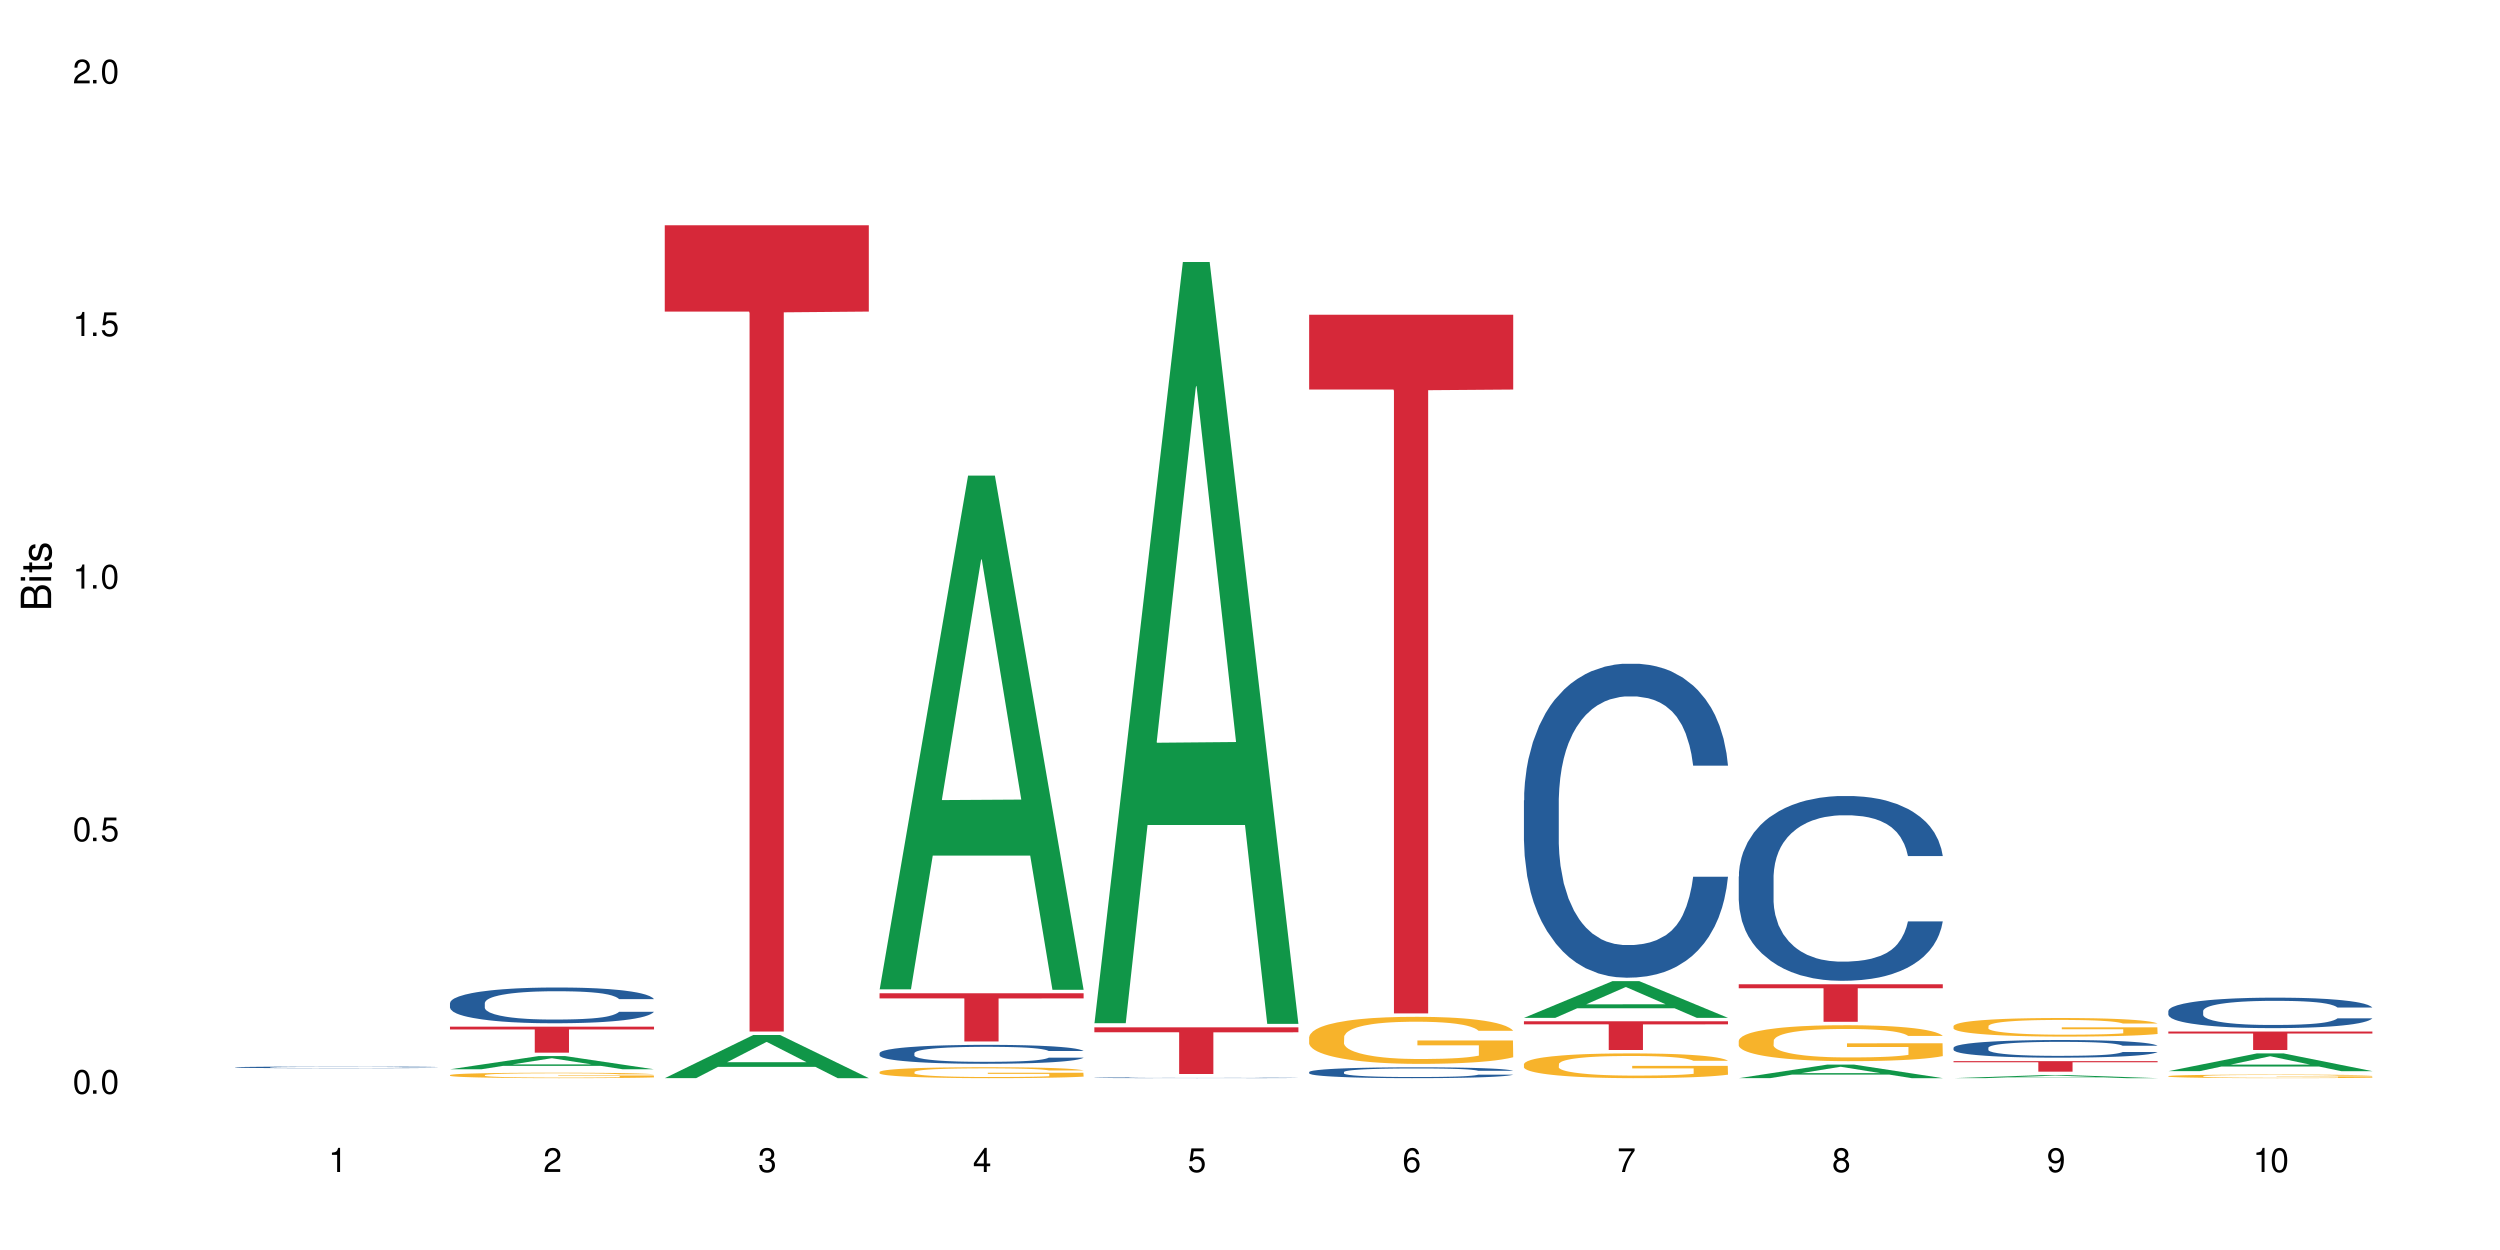<?xml version="1.0" encoding="UTF-8"?>
<svg xmlns="http://www.w3.org/2000/svg" xmlns:xlink="http://www.w3.org/1999/xlink" width="720" height="360" viewBox="0 0 720 360">
<defs>
<g>
<g id="glyph-0-0">
</g>
<g id="glyph-0-1">
<path d="M 2.641 -6.938 C 2 -6.938 1.422 -6.656 1.078 -6.172 C 0.641 -5.562 0.406 -4.641 0.406 -3.359 C 0.406 -1.016 1.188 0.219 2.641 0.219 C 4.078 0.219 4.859 -1.016 4.859 -3.297 C 4.859 -4.641 4.656 -5.547 4.203 -6.172 C 3.844 -6.656 3.281 -6.938 2.641 -6.938 Z M 2.641 -6.188 C 3.547 -6.188 4 -5.25 4 -3.375 C 4 -1.406 3.562 -0.484 2.625 -0.484 C 1.734 -0.484 1.281 -1.438 1.281 -3.344 C 1.281 -5.25 1.734 -6.188 2.641 -6.188 Z M 2.641 -6.188 "/>
</g>
<g id="glyph-0-2">
<path d="M 1.828 -1 L 0.828 -1 L 0.828 0 L 1.828 0 Z M 1.828 -1 "/>
</g>
<g id="glyph-0-3">
<path d="M 4.562 -6.797 L 1.062 -6.797 L 0.547 -3.094 L 1.328 -3.094 C 1.719 -3.562 2.047 -3.734 2.578 -3.734 C 3.484 -3.734 4.062 -3.109 4.062 -2.094 C 4.062 -1.125 3.484 -0.531 2.578 -0.531 C 1.828 -0.531 1.375 -0.906 1.188 -1.672 L 0.328 -1.672 C 0.453 -1.109 0.547 -0.844 0.75 -0.594 C 1.125 -0.078 1.828 0.219 2.594 0.219 C 3.969 0.219 4.922 -0.781 4.922 -2.219 C 4.922 -3.562 4.031 -4.484 2.719 -4.484 C 2.25 -4.484 1.859 -4.359 1.469 -4.062 L 1.734 -5.969 L 4.562 -5.969 Z M 4.562 -6.797 "/>
</g>
<g id="glyph-0-4">
<path d="M 2.484 -4.938 L 2.484 0 L 3.328 0 L 3.328 -6.938 L 2.766 -6.938 C 2.469 -5.875 2.281 -5.734 0.984 -5.562 L 0.984 -4.938 Z M 2.484 -4.938 "/>
</g>
<g id="glyph-0-5">
<path d="M 4.859 -0.828 L 1.281 -0.828 C 1.359 -1.406 1.672 -1.781 2.5 -2.281 L 3.469 -2.828 C 4.406 -3.344 4.906 -4.062 4.906 -4.906 C 4.906 -5.484 4.672 -6.031 4.266 -6.406 C 3.859 -6.766 3.375 -6.938 2.719 -6.938 C 1.859 -6.938 1.219 -6.625 0.844 -6.031 C 0.609 -5.672 0.5 -5.234 0.484 -4.531 L 1.328 -4.531 C 1.359 -5.016 1.406 -5.281 1.531 -5.516 C 1.75 -5.938 2.188 -6.203 2.703 -6.203 C 3.469 -6.203 4.031 -5.641 4.031 -4.891 C 4.031 -4.344 3.719 -3.859 3.125 -3.516 L 2.234 -3 C 0.812 -2.172 0.406 -1.531 0.328 -0.016 L 4.859 -0.016 Z M 4.859 -0.828 "/>
</g>
<g id="glyph-0-6">
<path d="M 2.125 -3.188 L 2.578 -3.188 C 3.5 -3.188 3.984 -2.766 3.984 -1.922 C 3.984 -1.062 3.469 -0.531 2.594 -0.531 C 1.656 -0.531 1.203 -1 1.156 -2.016 L 0.312 -2.016 C 0.344 -1.453 0.438 -1.094 0.609 -0.781 C 0.953 -0.109 1.625 0.219 2.547 0.219 C 3.953 0.219 4.859 -0.625 4.859 -1.938 C 4.859 -2.828 4.516 -3.297 3.703 -3.594 C 4.344 -3.844 4.656 -4.328 4.656 -5.031 C 4.656 -6.219 3.875 -6.938 2.578 -6.938 C 1.203 -6.938 0.484 -6.172 0.453 -4.703 L 1.297 -4.703 C 1.312 -5.125 1.344 -5.359 1.453 -5.578 C 1.641 -5.969 2.062 -6.203 2.594 -6.203 C 3.344 -6.203 3.797 -5.75 3.797 -5 C 3.797 -4.516 3.609 -4.219 3.25 -4.047 C 3.016 -3.953 2.703 -3.922 2.125 -3.906 Z M 2.125 -3.188 "/>
</g>
<g id="glyph-0-7">
<path d="M 3.141 -1.672 L 3.141 0 L 3.984 0 L 3.984 -1.672 L 4.984 -1.672 L 4.984 -2.438 L 3.984 -2.438 L 3.984 -6.938 L 3.359 -6.938 L 0.266 -2.578 L 0.266 -1.672 Z M 3.141 -2.438 L 1 -2.438 L 3.141 -5.5 Z M 3.141 -2.438 "/>
</g>
<g id="glyph-0-8">
<path d="M 4.781 -5.125 C 4.609 -6.266 3.891 -6.938 2.844 -6.938 C 2.094 -6.938 1.422 -6.578 1.031 -5.953 C 0.594 -5.266 0.406 -4.422 0.406 -3.172 C 0.406 -2 0.578 -1.25 0.984 -0.641 C 1.359 -0.078 1.953 0.219 2.703 0.219 C 3.984 0.219 4.922 -0.75 4.922 -2.094 C 4.922 -3.375 4.062 -4.281 2.844 -4.281 C 2.172 -4.281 1.641 -4.031 1.281 -3.516 C 1.281 -5.234 1.828 -6.188 2.797 -6.188 C 3.391 -6.188 3.797 -5.797 3.938 -5.125 Z M 2.734 -3.531 C 3.547 -3.531 4.062 -2.953 4.062 -2.031 C 4.062 -1.156 3.484 -0.531 2.703 -0.531 C 1.922 -0.531 1.328 -1.188 1.328 -2.078 C 1.328 -2.938 1.906 -3.531 2.734 -3.531 Z M 2.734 -3.531 "/>
</g>
<g id="glyph-0-9">
<path d="M 4.984 -6.797 L 0.438 -6.797 L 0.438 -5.969 L 4.109 -5.969 C 2.5 -3.656 1.828 -2.234 1.328 0 L 2.219 0 C 2.594 -2.172 3.453 -4.047 4.984 -6.094 Z M 4.984 -6.797 "/>
</g>
<g id="glyph-0-10">
<path d="M 3.75 -3.656 C 4.469 -4.094 4.688 -4.438 4.688 -5.078 C 4.688 -6.172 3.844 -6.938 2.641 -6.938 C 1.438 -6.938 0.594 -6.172 0.594 -5.094 C 0.594 -4.438 0.812 -4.094 1.516 -3.656 C 0.734 -3.266 0.359 -2.703 0.359 -1.922 C 0.359 -0.656 1.281 0.219 2.641 0.219 C 3.984 0.219 4.922 -0.656 4.922 -1.922 C 4.922 -2.703 4.531 -3.266 3.75 -3.656 Z M 2.641 -6.188 C 3.359 -6.188 3.812 -5.75 3.812 -5.062 C 3.812 -4.406 3.344 -3.984 2.641 -3.984 C 1.922 -3.984 1.453 -4.406 1.453 -5.078 C 1.453 -5.75 1.922 -6.188 2.641 -6.188 Z M 2.641 -3.266 C 3.484 -3.266 4.062 -2.719 4.062 -1.906 C 4.062 -1.078 3.484 -0.531 2.625 -0.531 C 1.797 -0.531 1.219 -1.094 1.219 -1.906 C 1.219 -2.719 1.781 -3.266 2.641 -3.266 Z M 2.641 -3.266 "/>
</g>
<g id="glyph-0-11">
<path d="M 0.516 -1.578 C 0.672 -0.453 1.406 0.219 2.438 0.219 C 3.188 0.219 3.859 -0.141 4.266 -0.766 C 4.688 -1.453 4.891 -2.297 4.891 -3.547 C 4.891 -4.719 4.703 -5.453 4.312 -6.078 C 3.938 -6.641 3.344 -6.938 2.594 -6.938 C 1.297 -6.938 0.359 -5.969 0.359 -4.625 C 0.359 -3.344 1.234 -2.453 2.453 -2.453 C 3.094 -2.453 3.578 -2.672 4.016 -3.203 C 4 -1.484 3.469 -0.531 2.5 -0.531 C 1.906 -0.531 1.484 -0.906 1.359 -1.578 Z M 2.578 -6.203 C 3.375 -6.203 3.969 -5.531 3.969 -4.641 C 3.969 -3.797 3.391 -3.188 2.547 -3.188 C 1.734 -3.188 1.234 -3.766 1.234 -4.688 C 1.234 -5.562 1.797 -6.203 2.578 -6.203 Z M 2.578 -6.203 "/>
</g>
<g id="glyph-1-0">
</g>
<g id="glyph-1-1">
<path d="M 0 -0.953 L 0 -4.891 C 0 -5.719 -0.234 -6.344 -0.734 -6.797 C -1.188 -7.234 -1.812 -7.469 -2.5 -7.469 C -3.547 -7.469 -4.188 -7 -4.625 -5.875 C -4.984 -6.688 -5.625 -7.094 -6.531 -7.094 C -7.172 -7.094 -7.734 -6.859 -8.141 -6.391 C -8.562 -5.922 -8.75 -5.344 -8.75 -4.5 L -8.75 -0.953 Z M -4.984 -2.062 L -7.766 -2.062 L -7.766 -4.219 C -7.766 -4.844 -7.688 -5.203 -7.453 -5.5 C -7.219 -5.812 -6.859 -5.969 -6.375 -5.969 C -5.891 -5.969 -5.531 -5.812 -5.297 -5.5 C -5.062 -5.203 -4.984 -4.844 -4.984 -4.219 Z M -0.984 -2.062 L -4 -2.062 L -4 -4.781 C -4 -5.766 -3.438 -6.359 -2.484 -6.359 C -1.547 -6.359 -0.984 -5.766 -0.984 -4.781 Z M -0.984 -2.062 "/>
</g>
<g id="glyph-1-2">
<path d="M -6.281 -1.797 L -6.281 -0.797 L 0 -0.797 L 0 -1.797 Z M -8.75 -1.797 L -8.75 -0.797 L -7.484 -0.797 L -7.484 -1.797 Z M -8.75 -1.797 "/>
</g>
<g id="glyph-1-3">
<path d="M -6.281 -3.047 L -6.281 -2.016 L -8.016 -2.016 L -8.016 -1.016 L -6.281 -1.016 L -6.281 -0.172 L -5.469 -0.172 L -5.469 -1.016 L -0.719 -1.016 C -0.078 -1.016 0.281 -1.453 0.281 -2.234 C 0.281 -2.5 0.25 -2.719 0.188 -3.047 L -0.641 -3.047 C -0.609 -2.906 -0.594 -2.766 -0.594 -2.562 C -0.594 -2.141 -0.719 -2.016 -1.156 -2.016 L -5.469 -2.016 L -5.469 -3.047 Z M -6.281 -3.047 "/>
</g>
<g id="glyph-1-4">
<path d="M -4.531 -5.25 C -5.766 -5.25 -6.469 -4.422 -6.469 -2.969 C -6.469 -1.516 -5.719 -0.562 -4.547 -0.562 C -3.562 -0.562 -3.094 -1.062 -2.734 -2.562 L -2.516 -3.484 C -2.344 -4.188 -2.094 -4.469 -1.641 -4.469 C -1.047 -4.469 -0.641 -3.875 -0.641 -3 C -0.641 -2.453 -0.797 -2 -1.062 -1.75 C -1.25 -1.594 -1.422 -1.531 -1.875 -1.469 L -1.875 -0.406 C -0.422 -0.453 0.281 -1.266 0.281 -2.922 C 0.281 -4.5 -0.5 -5.516 -1.719 -5.516 C -2.656 -5.516 -3.172 -4.984 -3.469 -3.734 L -3.703 -2.766 C -3.891 -1.953 -4.156 -1.609 -4.594 -1.609 C -5.188 -1.609 -5.547 -2.125 -5.547 -2.938 C -5.547 -3.75 -5.203 -4.172 -4.531 -4.203 Z M -4.531 -5.25 "/>
</g>
</g>
</defs>
<rect x="-72" y="-36" width="864" height="432" fill="rgb(100%, 100%, 100%)" fill-opacity="1"/>
<path fill-rule="nonzero" fill="rgb(6.275%, 58.824%, 28.235%)" fill-opacity="1" d="M 67.73 308.645 L 67.793 308.645 L 93.223 308.641 L 100.945 308.641 L 126.5 308.645 L 67.73 308.645 L 108.543 308.645 L 97.176 308.641 L 96.926 308.641 L 85.688 308.645 L 85.75 308.645 Z M 67.73 308.645 "/>
<path fill-rule="nonzero" fill="rgb(14.51%, 36.078%, 60%)" fill-opacity="1" d="M 67.73 307.379 L 67.801 307.379 L 67.801 307.367 L 68.02 307.352 L 68.52 307.332 L 69.02 307.316 L 70.312 307.289 L 72.102 307.266 L 73.965 307.246 L 75.328 307.234 L 76.547 307.223 L 79.34 307.207 L 81.133 307.199 L 83.066 307.191 L 85.434 307.184 L 87.152 307.18 L 91.023 307.172 L 93.891 307.168 L 100.914 307.168 L 103.781 307.172 L 105.859 307.172 L 108.152 307.176 L 110.086 307.18 L 113.457 307.191 L 116.465 307.203 L 117.828 307.211 L 119.977 307.223 L 121.625 307.234 L 122.773 307.246 L 124.062 307.266 L 125.207 307.285 L 126.07 307.309 L 126.5 307.324 L 116.465 307.324 L 115.965 307.309 L 115.391 307.293 L 114.316 307.277 L 113.238 307.262 L 111.734 307.25 L 110.375 307.242 L 108.512 307.234 L 106.863 307.227 L 105.141 307.223 L 103.492 307.223 L 100.34 307.219 L 95.324 307.219 L 92.527 307.223 L 91.023 307.227 L 88.871 307.234 L 87.367 307.238 L 85.578 307.246 L 84.359 307.254 L 82.852 307.266 L 81.777 307.277 L 80.559 307.293 L 79.844 307.301 L 79.199 307.316 L 78.625 307.328 L 78.195 307.344 L 77.906 307.363 L 77.766 307.379 L 77.766 307.445 L 77.906 307.461 L 78.266 307.48 L 79.199 307.508 L 80.559 307.531 L 82.137 307.551 L 83.641 307.562 L 84.5 307.57 L 85.648 307.578 L 87.441 307.586 L 90.02 307.594 L 91.523 307.598 L 93.816 307.602 L 96.184 307.605 L 99.336 307.605 L 102.133 307.602 L 103.996 307.602 L 105.93 307.598 L 108.582 307.59 L 110.23 307.582 L 111.664 307.574 L 112.738 307.566 L 113.457 307.559 L 114.531 307.543 L 115.391 307.527 L 116.035 307.512 L 116.465 307.5 L 126.5 307.5 L 126.07 307.516 L 125.422 307.535 L 124.777 307.547 L 123.777 307.562 L 122.629 307.574 L 120.98 307.59 L 119.617 307.602 L 117.828 307.613 L 116.18 307.621 L 114.387 307.629 L 111.734 307.637 L 110.016 307.641 L 108.152 307.645 L 105.93 307.648 L 103.137 307.652 L 100.125 307.652 L 97.328 307.656 L 94.32 307.652 L 92.098 307.652 L 89.16 307.648 L 85.504 307.641 L 82.852 307.633 L 80.773 307.621 L 78.984 307.613 L 76.977 307.602 L 74.395 307.582 L 72.82 307.566 L 71.746 307.555 L 70.527 307.539 L 69.664 307.523 L 68.664 307.496 L 67.945 307.465 L 67.73 307.441 Z M 67.73 307.379 "/>
<path fill-rule="nonzero" fill="rgb(6.275%, 58.824%, 28.235%)" fill-opacity="1" d="M 129.594 307.953 L 129.656 307.949 L 155.082 304.156 L 162.805 304.156 L 188.359 307.957 L 179.383 307.957 L 172.977 306.965 L 144.91 306.965 L 138.633 307.953 L 129.594 307.953 L 147.613 306.555 L 170.402 306.551 L 159.039 304.777 L 158.914 304.773 L 158.789 304.785 L 147.547 306.551 L 147.613 306.555 Z M 129.594 307.953 "/>
<path fill-rule="nonzero" fill="rgb(14.51%, 36.078%, 60%)" fill-opacity="1" d="M 129.594 288.887 L 129.664 288.879 L 129.664 288.652 L 129.879 288.293 L 130.379 287.844 L 130.883 287.531 L 132.172 286.977 L 133.965 286.441 L 135.828 286.027 L 137.188 285.781 L 138.406 285.594 L 141.203 285.246 L 142.992 285.066 L 144.93 284.906 L 147.293 284.746 L 149.016 284.652 L 152.883 284.504 L 155.75 284.438 L 157.973 284.41 L 162.773 284.41 L 165.641 284.445 L 167.719 284.492 L 170.012 284.57 L 171.949 284.652 L 175.316 284.859 L 178.324 285.125 L 179.688 285.273 L 181.836 285.566 L 183.484 285.848 L 184.633 286.094 L 185.922 286.441 L 187.07 286.863 L 187.93 287.344 L 188.359 287.75 L 178.324 287.75 L 177.824 287.371 L 177.25 287.082 L 176.176 286.695 L 175.102 286.422 L 173.598 286.148 L 172.234 285.969 L 170.371 285.793 L 168.723 285.68 L 167.004 285.594 L 165.355 285.539 L 162.199 285.48 L 158.547 285.48 L 157.184 285.5 L 154.391 285.574 L 152.883 285.641 L 150.734 285.773 L 149.23 285.895 L 147.438 286.082 L 146.219 286.242 L 144.715 286.488 L 143.641 286.703 L 142.422 287.016 L 141.703 287.25 L 141.059 287.512 L 140.484 287.824 L 140.055 288.152 L 139.77 288.5 L 139.625 288.84 L 139.625 290.297 L 139.77 290.637 L 140.129 291.031 L 141.059 291.605 L 142.422 292.105 L 143.996 292.5 L 145.504 292.781 L 146.363 292.914 L 147.508 293.062 L 149.301 293.254 L 151.879 293.441 L 153.387 293.516 L 155.68 293.59 L 158.043 293.629 L 161.199 293.629 L 163.992 293.59 L 165.855 293.543 L 167.789 293.469 L 170.441 293.309 L 172.09 293.156 L 173.523 292.98 L 174.598 292.801 L 175.316 292.648 L 176.391 292.359 L 177.25 292.039 L 177.895 291.711 L 178.324 291.391 L 188.359 291.391 L 187.93 291.766 L 187.285 292.133 L 186.641 292.406 L 185.637 292.734 L 184.488 293.027 L 182.84 293.355 L 181.48 293.57 L 179.688 293.809 L 178.039 293.984 L 176.246 294.145 L 173.598 294.336 L 171.875 294.43 L 170.012 294.512 L 167.789 294.59 L 164.996 294.652 L 161.984 294.691 L 159.191 294.699 L 156.18 294.684 L 153.957 294.645 L 151.02 294.559 L 147.367 294.391 L 144.715 294.211 L 142.637 294.031 L 140.844 293.844 L 138.836 293.59 L 136.258 293.176 L 134.68 292.855 L 133.605 292.594 L 132.387 292.227 L 131.527 291.898 L 130.523 291.371 L 129.809 290.703 L 129.594 290.184 Z M 129.594 288.887 "/>
<path fill-rule="nonzero" fill="rgb(96.863%, 70.196%, 16.863%)" fill-opacity="1" d="M 129.594 309.613 L 129.664 309.613 L 129.664 309.582 L 129.949 309.52 L 130.668 309.43 L 131.598 309.355 L 132.602 309.301 L 133.246 309.27 L 134.32 309.227 L 135.254 309.195 L 137.617 309.133 L 140.629 309.07 L 142.277 309.047 L 144.141 309.02 L 146.793 308.992 L 148.012 308.984 L 151.738 308.961 L 155.965 308.945 L 160.625 308.941 L 162.773 308.945 L 165.711 308.949 L 169.727 308.965 L 172.02 308.98 L 173.812 308.992 L 175.676 309.012 L 177.969 309.039 L 180.117 309.074 L 181.836 309.109 L 183.559 309.152 L 184.992 309.199 L 186.211 309.25 L 187.285 309.309 L 187.93 309.359 L 188.359 309.41 L 178.398 309.41 L 177.824 309.359 L 177.18 309.32 L 176.105 309.273 L 175.031 309.238 L 173.953 309.211 L 171.949 309.176 L 170.227 309.152 L 168.078 309.133 L 166 309.117 L 163.633 309.109 L 162.199 309.105 L 158.402 309.105 L 154.961 309.117 L 152.957 309.129 L 151.523 309.141 L 149.516 309.16 L 148.297 309.18 L 147.582 309.191 L 145.43 309.234 L 143.996 309.273 L 143.207 309.301 L 142.207 309.344 L 141.488 309.383 L 140.699 309.441 L 140.27 309.484 L 139.695 309.582 L 139.625 309.84 L 139.84 309.895 L 140.27 309.953 L 140.844 310.004 L 141.703 310.059 L 142.562 310.098 L 144.07 310.156 L 145.359 310.191 L 146.363 310.215 L 148.297 310.254 L 149.086 310.27 L 150.949 310.293 L 152.883 310.312 L 155.25 310.332 L 157.039 310.34 L 159.906 310.348 L 163.562 310.348 L 167.863 310.34 L 170.586 310.328 L 172.449 310.316 L 173.668 310.305 L 175.172 310.289 L 176.246 310.273 L 177.25 310.258 L 178.469 310.234 L 178.469 309.895 L 160.766 309.891 L 160.766 309.73 L 188.289 309.73 L 188.359 310.289 L 186.855 310.328 L 184.992 310.367 L 183.199 310.395 L 181.336 310.418 L 178.684 310.445 L 176.535 310.461 L 173.238 310.484 L 170.227 310.496 L 167.074 310.504 L 164.277 310.508 L 160.984 310.512 L 158.043 310.508 L 154.891 310.5 L 152.383 310.488 L 150.09 310.473 L 147.797 310.453 L 144.93 310.426 L 143.066 310.398 L 141.129 310.371 L 139.195 310.332 L 137.477 310.297 L 136.328 310.266 L 135.184 310.23 L 133.965 310.188 L 132.816 310.141 L 131.957 310.094 L 131.168 310.043 L 130.594 309.996 L 130.023 309.934 L 129.734 309.883 L 129.594 309.836 Z M 129.594 309.613 "/>
<path fill-rule="nonzero" fill="rgb(83.922%, 15.686%, 22.353%)" fill-opacity="1" d="M 129.594 295.688 L 188.359 295.688 L 188.359 296.488 L 163.867 296.496 L 163.867 303.172 L 154.012 303.172 L 154.012 296.504 L 153.871 296.488 L 129.594 296.488 Z M 129.594 295.688 "/>
<path fill-rule="nonzero" fill="rgb(6.275%, 58.824%, 28.235%)" fill-opacity="1" d="M 191.453 310.5 L 191.516 310.488 L 216.945 298.078 L 224.668 298.078 L 250.219 310.512 L 241.242 310.512 L 234.84 307.266 L 206.773 307.266 L 200.492 310.5 L 191.453 310.5 L 209.473 305.922 L 232.266 305.91 L 220.898 300.109 L 220.773 300.098 L 220.648 300.133 L 209.41 305.91 L 209.473 305.922 Z M 191.453 310.5 "/>
<path fill-rule="nonzero" fill="rgb(83.922%, 15.686%, 22.353%)" fill-opacity="1" d="M 191.453 64.875 L 250.219 64.875 L 250.219 89.734 L 225.727 89.949 L 225.727 297.09 L 215.875 297.09 L 215.875 90.168 L 215.73 89.734 L 191.453 89.734 Z M 191.453 64.875 "/>
<path fill-rule="nonzero" fill="rgb(6.275%, 58.824%, 28.235%)" fill-opacity="1" d="M 253.312 284.934 L 253.375 284.793 L 278.805 136.977 L 286.527 136.977 L 312.082 285.07 L 303.102 285.07 L 296.699 246.414 L 268.633 246.414 L 262.355 284.934 L 253.312 284.934 L 271.332 230.422 L 294.125 230.281 L 282.762 161.172 L 282.633 161.031 L 282.508 161.449 L 271.27 230.281 L 271.332 230.422 Z M 253.312 284.934 "/>
<path fill-rule="nonzero" fill="rgb(14.51%, 36.078%, 60%)" fill-opacity="1" d="M 253.312 303.293 L 253.387 303.285 L 253.387 303.168 L 253.602 302.977 L 254.102 302.738 L 254.605 302.574 L 255.895 302.281 L 257.684 301.996 L 259.547 301.777 L 260.91 301.648 L 262.129 301.551 L 264.922 301.363 L 266.715 301.27 L 268.652 301.184 L 271.016 301.102 L 272.734 301.051 L 276.605 300.973 L 279.473 300.938 L 281.695 300.922 L 286.496 300.922 L 289.363 300.941 L 291.441 300.965 L 293.734 301.008 L 295.668 301.051 L 299.039 301.16 L 302.047 301.301 L 303.41 301.379 L 305.559 301.535 L 307.207 301.684 L 308.355 301.812 L 309.645 301.996 L 310.793 302.223 L 311.652 302.477 L 312.082 302.688 L 302.047 302.688 L 301.547 302.488 L 300.973 302.336 L 299.898 302.133 L 298.824 301.988 L 297.316 301.844 L 295.957 301.746 L 294.094 301.652 L 292.445 301.594 L 290.723 301.551 L 289.074 301.52 L 285.922 301.488 L 282.266 301.488 L 280.906 301.5 L 278.109 301.539 L 276.605 301.574 L 274.457 301.645 L 272.949 301.707 L 271.16 301.809 L 269.941 301.891 L 268.434 302.023 L 267.359 302.137 L 266.141 302.301 L 265.426 302.426 L 264.781 302.566 L 264.207 302.73 L 263.777 302.902 L 263.492 303.086 L 263.348 303.266 L 263.348 304.039 L 263.492 304.219 L 263.848 304.426 L 264.781 304.73 L 266.141 304.996 L 267.719 305.203 L 269.223 305.352 L 270.082 305.422 L 271.23 305.504 L 273.023 305.602 L 275.602 305.703 L 277.105 305.742 L 279.402 305.781 L 281.766 305.801 L 284.918 305.801 L 287.715 305.781 L 289.578 305.758 L 291.512 305.715 L 294.164 305.633 L 295.812 305.551 L 297.246 305.457 L 298.32 305.363 L 299.039 305.281 L 300.113 305.129 L 300.973 304.961 L 301.617 304.785 L 302.047 304.617 L 312.082 304.617 L 311.652 304.816 L 311.008 305.008 L 310.363 305.152 L 309.359 305.328 L 308.211 305.48 L 306.562 305.656 L 305.203 305.77 L 303.41 305.895 L 301.762 305.992 L 299.969 306.074 L 297.316 306.176 L 295.598 306.223 L 293.734 306.27 L 291.512 306.309 L 288.719 306.344 L 285.707 306.363 L 282.914 306.367 L 279.902 306.359 L 277.68 306.34 L 274.742 306.293 L 271.086 306.203 L 268.434 306.109 L 266.355 306.016 L 264.566 305.914 L 262.559 305.781 L 259.98 305.562 L 258.402 305.395 L 257.328 305.254 L 256.109 305.059 L 255.25 304.887 L 254.246 304.605 L 253.527 304.254 L 253.312 303.98 Z M 253.312 303.293 "/>
<path fill-rule="nonzero" fill="rgb(96.863%, 70.196%, 16.863%)" fill-opacity="1" d="M 253.312 308.707 L 253.387 308.703 L 253.387 308.645 L 253.672 308.516 L 254.387 308.336 L 255.32 308.191 L 256.324 308.074 L 256.969 308.016 L 258.043 307.93 L 258.977 307.863 L 261.34 307.734 L 264.352 307.613 L 266 307.562 L 267.863 307.512 L 270.516 307.457 L 271.73 307.438 L 275.461 307.395 L 279.688 307.363 L 284.348 307.355 L 286.496 307.359 L 289.434 307.371 L 293.449 307.402 L 295.742 307.43 L 297.531 307.457 L 299.395 307.496 L 301.691 307.555 L 303.84 307.625 L 305.559 307.691 L 307.281 307.777 L 308.715 307.871 L 309.93 307.973 L 311.008 308.094 L 311.652 308.195 L 312.082 308.293 L 302.121 308.293 L 301.547 308.195 L 300.902 308.117 L 299.824 308.02 L 298.75 307.953 L 297.676 307.898 L 295.668 307.82 L 293.949 307.777 L 291.801 307.734 L 289.723 307.711 L 287.355 307.691 L 285.922 307.688 L 282.125 307.688 L 278.684 307.707 L 276.676 307.73 L 275.242 307.754 L 273.238 307.797 L 272.02 307.832 L 271.301 307.855 L 269.152 307.941 L 267.719 308.023 L 266.93 308.078 L 265.926 308.164 L 265.211 308.242 L 264.422 308.359 L 263.992 308.445 L 263.418 308.641 L 263.348 309.16 L 263.562 309.27 L 263.992 309.387 L 264.566 309.488 L 265.426 309.598 L 266.285 309.684 L 267.789 309.797 L 269.082 309.871 L 270.082 309.918 L 272.02 309.996 L 272.809 310.023 L 274.672 310.074 L 276.605 310.113 L 278.973 310.148 L 280.762 310.168 L 283.629 310.18 L 287.285 310.18 L 291.586 310.164 L 294.309 310.141 L 296.172 310.117 L 297.391 310.098 L 298.895 310.066 L 299.969 310.039 L 300.973 310.004 L 302.191 309.957 L 302.191 309.27 L 284.488 309.266 L 284.488 308.941 L 312.008 308.941 L 312.082 310.066 L 310.578 310.145 L 308.715 310.219 L 306.922 310.277 L 305.059 310.324 L 302.406 310.379 L 300.258 310.414 L 296.961 310.457 L 293.949 310.48 L 290.797 310.5 L 288 310.508 L 284.703 310.512 L 281.766 310.504 L 278.613 310.488 L 276.105 310.465 L 273.812 310.434 L 271.516 310.398 L 268.652 310.336 L 266.789 310.289 L 264.852 310.227 L 262.918 310.156 L 261.195 310.078 L 260.051 310.016 L 258.902 309.949 L 257.684 309.863 L 256.539 309.762 L 255.68 309.676 L 254.891 309.574 L 254.316 309.477 L 253.742 309.348 L 253.457 309.246 L 253.312 309.156 Z M 253.312 308.707 "/>
<path fill-rule="nonzero" fill="rgb(83.922%, 15.686%, 22.353%)" fill-opacity="1" d="M 253.312 286.059 L 312.082 286.059 L 312.082 287.543 L 287.59 287.555 L 287.59 299.934 L 277.734 299.934 L 277.734 287.57 L 277.594 287.543 L 253.312 287.543 Z M 253.312 286.059 "/>
<path fill-rule="nonzero" fill="rgb(6.275%, 58.824%, 28.235%)" fill-opacity="1" d="M 315.176 294.672 L 315.238 294.465 L 340.664 75.465 L 348.387 75.465 L 373.941 294.875 L 364.965 294.875 L 358.559 237.602 L 330.496 237.602 L 324.215 294.672 L 315.176 294.672 L 333.195 213.91 L 355.984 213.703 L 344.621 111.312 L 344.496 111.105 L 344.371 111.723 L 333.133 213.703 L 333.195 213.91 Z M 315.176 294.672 "/>
<path fill-rule="nonzero" fill="rgb(14.51%, 36.078%, 60%)" fill-opacity="1" d="M 315.176 310.387 L 315.246 310.387 L 315.246 310.383 L 315.461 310.375 L 315.961 310.367 L 316.465 310.359 L 317.754 310.348 L 319.547 310.336 L 321.41 310.328 L 322.77 310.324 L 323.988 310.32 L 326.785 310.312 L 328.578 310.309 L 330.512 310.305 L 332.875 310.301 L 334.598 310.301 L 338.465 310.297 L 341.332 310.293 L 351.223 310.293 L 353.301 310.297 L 355.594 310.297 L 357.531 310.301 L 360.898 310.305 L 363.91 310.309 L 365.27 310.312 L 367.422 310.316 L 369.07 310.324 L 370.215 310.328 L 371.504 310.336 L 372.652 310.344 L 373.512 310.355 L 373.941 310.363 L 363.91 310.363 L 363.406 310.355 L 362.832 310.352 L 361.758 310.34 L 360.684 310.336 L 359.18 310.332 L 357.816 310.328 L 355.953 310.324 L 354.305 310.32 L 352.586 310.32 L 350.938 310.316 L 339.973 310.316 L 338.465 310.32 L 336.316 310.324 L 334.812 310.324 L 333.02 310.328 L 331.801 310.332 L 330.297 310.336 L 329.223 310.344 L 328.004 310.348 L 327.285 310.352 L 326.641 310.359 L 326.066 310.367 L 325.637 310.371 L 325.352 310.379 L 325.207 310.387 L 325.207 310.418 L 325.352 310.426 L 325.711 310.434 L 326.641 310.445 L 328.004 310.457 L 329.578 310.465 L 331.086 310.469 L 331.945 310.473 L 333.09 310.477 L 334.883 310.48 L 337.465 310.484 L 338.969 310.484 L 341.262 310.488 L 349.574 310.488 L 351.438 310.484 L 353.375 310.484 L 356.023 310.48 L 357.672 310.477 L 359.105 310.473 L 360.184 310.469 L 360.898 310.465 L 361.973 310.461 L 362.832 310.453 L 363.48 310.445 L 363.91 310.441 L 373.941 310.441 L 373.512 310.449 L 372.867 310.457 L 372.223 310.461 L 371.219 310.469 L 370.07 310.477 L 368.422 310.48 L 367.062 310.484 L 365.27 310.492 L 363.621 310.496 L 361.832 310.5 L 359.18 310.504 L 357.457 310.504 L 355.594 310.508 L 347.57 310.508 L 344.773 310.512 L 341.762 310.508 L 336.602 310.508 L 332.949 310.504 L 330.297 310.5 L 328.219 310.496 L 326.426 310.492 L 324.418 310.488 L 321.84 310.477 L 320.262 310.473 L 319.188 310.465 L 317.969 310.457 L 317.109 310.449 L 316.105 310.441 L 315.391 310.426 L 315.176 310.414 Z M 315.176 310.387 "/>
<path fill-rule="nonzero" fill="rgb(83.922%, 15.686%, 22.353%)" fill-opacity="1" d="M 315.176 295.863 L 373.941 295.863 L 373.941 297.301 L 349.449 297.316 L 349.449 309.309 L 339.594 309.309 L 339.594 297.328 L 339.453 297.301 L 315.176 297.301 Z M 315.176 295.863 "/>
<path fill-rule="nonzero" fill="rgb(14.51%, 36.078%, 60%)" fill-opacity="1" d="M 377.035 308.746 L 377.105 308.742 L 377.105 308.672 L 377.32 308.562 L 377.824 308.426 L 378.324 308.332 L 379.617 308.164 L 381.406 308 L 383.27 307.875 L 384.633 307.801 L 385.852 307.746 L 388.645 307.637 L 390.438 307.586 L 392.371 307.535 L 394.738 307.488 L 396.457 307.457 L 400.328 307.414 L 403.195 307.395 L 405.414 307.383 L 410.219 307.383 L 413.086 307.395 L 415.164 307.41 L 417.457 307.434 L 419.391 307.457 L 422.758 307.52 L 425.77 307.602 L 427.133 307.648 L 429.281 307.734 L 430.93 307.82 L 432.078 307.895 L 433.367 308 L 434.512 308.129 L 435.375 308.277 L 435.805 308.398 L 425.77 308.398 L 425.27 308.285 L 424.695 308.195 L 423.621 308.078 L 422.543 307.996 L 421.039 307.914 L 419.68 307.859 L 417.816 307.805 L 416.168 307.77 L 414.445 307.746 L 412.797 307.727 L 409.645 307.711 L 405.988 307.711 L 404.629 307.715 L 401.832 307.738 L 400.328 307.758 L 398.176 307.797 L 396.672 307.836 L 394.879 307.895 L 393.664 307.941 L 392.156 308.016 L 391.082 308.082 L 389.863 308.176 L 389.148 308.246 L 388.504 308.328 L 387.93 308.422 L 387.5 308.52 L 387.211 308.629 L 387.07 308.73 L 387.07 309.172 L 387.211 309.277 L 387.57 309.395 L 388.504 309.57 L 389.863 309.723 L 391.441 309.84 L 392.945 309.926 L 393.805 309.969 L 394.953 310.012 L 396.742 310.07 L 399.324 310.129 L 400.828 310.148 L 403.121 310.172 L 405.488 310.184 L 408.641 310.184 L 411.438 310.172 L 413.301 310.16 L 415.234 310.137 L 417.887 310.086 L 419.535 310.043 L 420.969 309.988 L 422.043 309.934 L 422.758 309.887 L 423.836 309.797 L 424.695 309.703 L 425.34 309.602 L 425.77 309.504 L 435.805 309.504 L 435.375 309.617 L 434.727 309.73 L 434.082 309.812 L 433.078 309.914 L 431.934 310 L 430.285 310.102 L 428.922 310.168 L 427.133 310.238 L 425.484 310.293 L 423.691 310.34 L 421.039 310.398 L 419.32 310.426 L 417.457 310.453 L 415.234 310.477 L 412.438 310.496 L 409.43 310.508 L 406.633 310.512 L 403.625 310.504 L 401.402 310.492 L 398.465 310.469 L 394.809 310.414 L 392.156 310.359 L 390.078 310.309 L 388.289 310.25 L 386.281 310.172 L 383.699 310.047 L 382.125 309.949 L 381.047 309.871 L 379.832 309.758 L 378.969 309.66 L 377.969 309.5 L 377.25 309.297 L 377.035 309.137 Z M 377.035 308.746 "/>
<path fill-rule="nonzero" fill="rgb(96.863%, 70.196%, 16.863%)" fill-opacity="1" d="M 377.035 298.648 L 377.105 298.637 L 377.105 298.387 L 377.395 297.832 L 378.109 297.062 L 379.043 296.434 L 380.047 295.938 L 380.691 295.676 L 381.766 295.305 L 382.695 295.031 L 385.062 294.477 L 388.07 293.957 L 389.719 293.734 L 391.582 293.523 L 394.234 293.289 L 395.453 293.199 L 399.18 293.004 L 403.41 292.879 L 408.066 292.844 L 410.219 292.855 L 413.156 292.902 L 417.168 293.039 L 419.461 293.164 L 421.254 293.289 L 423.117 293.449 L 425.41 293.695 L 427.562 293.992 L 429.281 294.289 L 431 294.66 L 432.434 295.059 L 433.652 295.492 L 434.727 296.012 L 435.375 296.445 L 435.805 296.879 L 425.84 296.879 L 425.27 296.445 L 424.621 296.109 L 423.547 295.703 L 422.473 295.406 L 421.398 295.168 L 419.391 294.848 L 417.672 294.648 L 415.52 294.477 L 413.441 294.363 L 411.078 294.289 L 409.645 294.266 L 405.848 294.266 L 402.406 294.352 L 400.398 294.453 L 398.965 294.551 L 396.961 294.734 L 395.742 294.883 L 395.023 294.984 L 392.875 295.367 L 391.441 295.715 L 390.652 295.949 L 389.648 296.32 L 388.934 296.656 L 388.145 297.148 L 387.715 297.52 L 387.141 298.363 L 387.07 300.59 L 387.285 301.062 L 387.715 301.57 L 388.289 302.016 L 389.148 302.484 L 390.008 302.844 L 391.512 303.328 L 392.801 303.648 L 393.805 303.859 L 395.742 304.195 L 396.527 304.305 L 398.391 304.527 L 400.328 304.703 L 402.691 304.852 L 404.484 304.926 L 407.352 304.988 L 411.008 304.988 L 415.305 304.914 L 418.031 304.812 L 419.895 304.715 L 421.109 304.629 L 422.617 304.492 L 423.691 304.367 L 424.695 304.23 L 425.914 304.02 L 425.914 301.062 L 408.211 301.051 L 408.211 299.664 L 435.73 299.652 L 435.805 304.492 L 434.297 304.824 L 432.434 305.148 L 430.645 305.395 L 428.781 305.605 L 426.129 305.84 L 423.977 305.988 L 420.68 306.164 L 417.672 306.273 L 414.52 306.348 L 411.723 306.387 L 408.426 306.398 L 405.488 306.375 L 402.336 306.297 L 399.824 306.199 L 397.531 306.074 L 395.238 305.914 L 392.371 305.656 L 390.508 305.445 L 388.574 305.184 L 386.641 304.875 L 384.918 304.539 L 383.773 304.281 L 382.625 303.984 L 381.406 303.613 L 380.262 303.191 L 379.398 302.809 L 378.613 302.375 L 378.039 301.965 L 377.465 301.41 L 377.18 300.965 L 377.035 300.578 Z M 377.035 298.648 "/>
<path fill-rule="nonzero" fill="rgb(83.922%, 15.686%, 22.353%)" fill-opacity="1" d="M 377.035 90.652 L 435.805 90.652 L 435.805 112.188 L 411.312 112.379 L 411.312 291.855 L 401.457 291.855 L 401.457 112.566 L 401.312 112.188 L 377.035 112.188 Z M 377.035 90.652 "/>
<path fill-rule="nonzero" fill="rgb(6.275%, 58.824%, 28.235%)" fill-opacity="1" d="M 438.895 293.137 L 438.957 293.125 L 464.387 282.57 L 472.109 282.57 L 497.664 293.145 L 488.688 293.145 L 482.281 290.387 L 454.215 290.387 L 447.938 293.137 L 438.895 293.137 L 456.914 289.242 L 479.707 289.234 L 468.344 284.297 L 468.219 284.289 L 468.09 284.316 L 456.852 289.234 L 456.914 289.242 Z M 438.895 293.137 "/>
<path fill-rule="nonzero" fill="rgb(14.51%, 36.078%, 60%)" fill-opacity="1" d="M 438.895 230.508 L 438.969 230.426 L 438.969 228.441 L 439.184 225.301 L 439.684 221.336 L 440.188 218.609 L 441.477 213.73 L 443.27 209.02 L 445.133 205.383 L 446.492 203.234 L 447.711 201.582 L 450.508 198.523 L 452.297 196.953 L 454.234 195.551 L 456.598 194.145 L 458.316 193.316 L 462.188 191.996 L 465.055 191.418 L 467.277 191.168 L 472.078 191.168 L 474.945 191.5 L 477.023 191.914 L 479.316 192.574 L 481.254 193.316 L 484.621 195.137 L 487.629 197.449 L 488.992 198.773 L 491.141 201.336 L 492.789 203.812 L 493.938 205.961 L 495.227 209.02 L 496.375 212.738 L 497.234 216.953 L 497.664 220.508 L 487.629 220.508 L 487.129 217.203 L 486.555 214.641 L 485.48 211.25 L 484.406 208.855 L 482.898 206.457 L 481.539 204.887 L 479.676 203.316 L 478.027 202.324 L 476.309 201.582 L 474.66 201.086 L 471.504 200.59 L 467.852 200.59 L 466.488 200.754 L 463.691 201.418 L 462.188 201.996 L 460.039 203.152 L 458.535 204.227 L 456.742 205.879 L 455.523 207.285 L 454.02 209.434 L 452.941 211.336 L 451.727 214.062 L 451.008 216.129 L 450.363 218.441 L 449.789 221.168 L 449.359 224.062 L 449.074 227.121 L 448.93 230.094 L 448.93 242.906 L 449.074 245.879 L 449.43 249.352 L 450.363 254.395 L 451.727 258.773 L 453.301 262.246 L 454.805 264.723 L 455.668 265.883 L 456.812 267.203 L 458.605 268.855 L 461.184 270.508 L 462.691 271.172 L 464.984 271.832 L 467.348 272.164 L 470.5 272.164 L 473.297 271.832 L 475.16 271.418 L 477.094 270.758 L 479.746 269.352 L 481.395 268.031 L 482.828 266.461 L 483.902 264.891 L 484.621 263.566 L 485.695 261.004 L 486.555 258.195 L 487.199 255.301 L 487.629 252.492 L 497.664 252.492 L 497.234 255.797 L 496.59 259.023 L 495.945 261.418 L 494.941 264.312 L 493.793 266.871 L 492.145 269.766 L 490.785 271.668 L 488.992 273.734 L 487.344 275.305 L 485.551 276.707 L 482.898 278.359 L 481.18 279.188 L 479.316 279.93 L 477.094 280.594 L 474.301 281.172 L 471.289 281.5 L 468.496 281.586 L 465.484 281.418 L 463.262 281.09 L 460.324 280.344 L 456.668 278.855 L 454.02 277.285 L 451.941 275.715 L 450.148 274.062 L 448.141 271.832 L 445.562 268.195 L 443.984 265.387 L 442.91 263.07 L 441.691 259.848 L 440.832 256.957 L 439.828 252.328 L 439.109 246.461 L 438.895 241.914 Z M 438.895 230.508 "/>
<path fill-rule="nonzero" fill="rgb(96.863%, 70.196%, 16.863%)" fill-opacity="1" d="M 438.895 306.434 L 438.969 306.426 L 438.969 306.297 L 439.254 306.004 L 439.973 305.602 L 440.902 305.27 L 441.906 305.008 L 442.551 304.871 L 443.625 304.676 L 444.559 304.531 L 446.922 304.238 L 449.934 303.965 L 451.582 303.848 L 453.445 303.738 L 456.098 303.613 L 457.316 303.57 L 461.043 303.465 L 465.27 303.398 L 469.93 303.379 L 472.078 303.387 L 475.016 303.414 L 479.031 303.484 L 481.324 303.551 L 483.117 303.613 L 484.98 303.699 L 487.273 303.828 L 489.422 303.984 L 491.141 304.141 L 492.863 304.336 L 494.297 304.547 L 495.516 304.773 L 496.59 305.047 L 497.234 305.273 L 497.664 305.504 L 487.703 305.504 L 487.129 305.273 L 486.484 305.098 L 485.41 304.883 L 484.332 304.727 L 483.258 304.605 L 481.254 304.434 L 479.531 304.332 L 477.383 304.238 L 475.305 304.18 L 472.938 304.141 L 471.504 304.129 L 467.707 304.129 L 464.266 304.176 L 462.262 304.227 L 460.828 304.277 L 458.82 304.375 L 457.602 304.453 L 456.887 304.508 L 454.734 304.707 L 453.301 304.891 L 452.512 305.016 L 451.512 305.211 L 450.793 305.387 L 450.004 305.645 L 449.574 305.84 L 449 306.285 L 448.93 307.457 L 449.145 307.703 L 449.574 307.973 L 450.148 308.207 L 451.008 308.453 L 451.867 308.641 L 453.375 308.895 L 454.664 309.066 L 455.668 309.176 L 457.602 309.352 L 458.391 309.41 L 460.254 309.527 L 462.188 309.617 L 464.555 309.695 L 466.344 309.734 L 469.211 309.77 L 472.867 309.77 L 477.168 309.73 L 479.891 309.676 L 481.754 309.625 L 482.973 309.578 L 484.477 309.508 L 485.551 309.441 L 486.555 309.371 L 487.773 309.262 L 487.773 307.703 L 470.07 307.699 L 470.07 306.969 L 497.594 306.961 L 497.664 309.508 L 496.16 309.684 L 494.297 309.852 L 492.504 309.984 L 490.641 310.094 L 487.988 310.219 L 485.84 310.297 L 482.543 310.387 L 479.531 310.445 L 476.379 310.484 L 473.582 310.504 L 470.285 310.512 L 467.348 310.496 L 464.195 310.457 L 461.688 310.406 L 459.395 310.34 L 457.102 310.258 L 454.234 310.121 L 452.371 310.008 L 450.434 309.871 L 448.5 309.711 L 446.781 309.535 L 445.633 309.398 L 444.484 309.242 L 443.27 309.047 L 442.121 308.824 L 441.262 308.621 L 440.473 308.395 L 439.898 308.18 L 439.328 307.887 L 439.039 307.652 L 438.895 307.449 Z M 438.895 306.434 "/>
<path fill-rule="nonzero" fill="rgb(83.922%, 15.686%, 22.353%)" fill-opacity="1" d="M 438.895 294.133 L 497.664 294.133 L 497.664 295.016 L 473.172 295.023 L 473.172 302.395 L 463.316 302.395 L 463.316 295.031 L 463.176 295.016 L 438.895 295.016 Z M 438.895 294.133 "/>
<path fill-rule="nonzero" fill="rgb(6.275%, 58.824%, 28.235%)" fill-opacity="1" d="M 500.758 310.508 L 500.82 310.504 L 526.25 306.605 L 533.973 306.605 L 559.523 310.512 L 550.547 310.512 L 544.141 309.492 L 516.078 309.492 L 509.797 310.508 L 500.758 310.508 L 518.777 309.07 L 541.566 309.066 L 530.203 307.242 L 530.078 307.238 L 529.953 307.25 L 518.715 309.066 L 518.777 309.07 Z M 500.758 310.508 "/>
<path fill-rule="nonzero" fill="rgb(14.51%, 36.078%, 60%)" fill-opacity="1" d="M 500.758 252.422 L 500.828 252.375 L 500.828 251.207 L 501.043 249.359 L 501.547 247.023 L 502.047 245.418 L 503.336 242.551 L 505.129 239.777 L 506.992 237.641 L 508.355 236.375 L 509.57 235.402 L 512.367 233.602 L 514.16 232.68 L 516.094 231.852 L 518.461 231.023 L 520.18 230.539 L 524.051 229.762 L 526.914 229.422 L 529.137 229.273 L 533.938 229.273 L 536.805 229.469 L 538.883 229.711 L 541.18 230.102 L 543.113 230.539 L 546.48 231.609 L 549.492 232.969 L 550.852 233.75 L 553.004 235.258 L 554.652 236.715 L 555.797 237.98 L 557.09 239.777 L 558.234 241.969 L 559.094 244.445 L 559.523 246.539 L 549.492 246.539 L 548.988 244.594 L 548.418 243.086 L 547.34 241.09 L 546.266 239.68 L 544.762 238.27 L 543.398 237.348 L 541.535 236.422 L 539.887 235.84 L 538.168 235.402 L 536.52 235.109 L 533.367 234.82 L 529.711 234.82 L 528.348 234.914 L 525.555 235.305 L 524.051 235.645 L 521.898 236.324 L 520.395 236.957 L 518.602 237.93 L 517.383 238.758 L 515.879 240.023 L 514.805 241.141 L 513.586 242.746 L 512.867 243.961 L 512.223 245.324 L 511.652 246.926 L 511.219 248.629 L 510.934 250.43 L 510.789 252.18 L 510.789 259.715 L 510.934 261.469 L 511.293 263.512 L 512.223 266.477 L 513.586 269.055 L 515.164 271.098 L 516.668 272.555 L 517.527 273.234 L 518.676 274.016 L 520.465 274.988 L 523.047 275.961 L 524.551 276.348 L 526.844 276.738 L 529.211 276.934 L 532.363 276.934 L 535.156 276.738 L 537.02 276.492 L 538.957 276.105 L 541.609 275.277 L 543.258 274.5 L 544.691 273.578 L 545.766 272.652 L 546.48 271.875 L 547.555 270.367 L 548.418 268.715 L 549.062 267.012 L 549.492 265.359 L 559.523 265.359 L 559.094 267.305 L 558.449 269.199 L 557.805 270.609 L 556.801 272.312 L 555.656 273.82 L 554.008 275.52 L 552.645 276.641 L 550.852 277.855 L 549.203 278.781 L 547.414 279.605 L 544.762 280.578 L 543.043 281.066 L 541.18 281.504 L 538.957 281.891 L 536.16 282.23 L 533.152 282.426 L 530.355 282.477 L 527.348 282.379 L 525.125 282.184 L 522.188 281.746 L 518.531 280.871 L 515.879 279.945 L 513.801 279.023 L 512.008 278.051 L 510.004 276.738 L 507.422 274.598 L 505.844 272.945 L 504.77 271.582 L 503.551 269.688 L 502.691 267.984 L 501.688 265.262 L 500.973 261.809 L 500.758 259.133 Z M 500.758 252.422 "/>
<path fill-rule="nonzero" fill="rgb(96.863%, 70.196%, 16.863%)" fill-opacity="1" d="M 500.758 299.699 L 500.828 299.688 L 500.828 299.5 L 501.117 299.074 L 501.832 298.488 L 502.766 298.004 L 503.766 297.625 L 504.414 297.426 L 505.488 297.145 L 506.418 296.938 L 508.785 296.512 L 511.793 296.113 L 513.441 295.941 L 515.305 295.781 L 517.957 295.602 L 519.176 295.535 L 522.902 295.383 L 527.133 295.289 L 531.789 295.262 L 533.938 295.27 L 536.879 295.309 L 540.891 295.414 L 543.184 295.508 L 544.977 295.602 L 546.84 295.727 L 549.133 295.914 L 551.281 296.141 L 553.004 296.367 L 554.723 296.652 L 556.156 296.953 L 557.375 297.285 L 558.449 297.684 L 559.094 298.016 L 559.523 298.344 L 549.562 298.344 L 548.988 298.016 L 548.344 297.758 L 547.27 297.445 L 546.195 297.219 L 545.121 297.039 L 543.113 296.793 L 541.395 296.641 L 539.242 296.512 L 537.164 296.426 L 534.801 296.367 L 533.367 296.348 L 529.566 296.348 L 526.129 296.414 L 524.121 296.492 L 522.688 296.566 L 520.68 296.707 L 519.461 296.82 L 518.746 296.898 L 516.598 297.191 L 515.164 297.457 L 514.375 297.637 L 513.371 297.918 L 512.652 298.176 L 511.867 298.555 L 511.438 298.836 L 510.863 299.48 L 510.789 301.184 L 511.004 301.543 L 511.438 301.93 L 512.008 302.27 L 512.867 302.629 L 513.73 302.902 L 515.234 303.273 L 516.523 303.52 L 517.527 303.68 L 519.461 303.934 L 520.25 304.02 L 522.113 304.191 L 524.051 304.32 L 526.414 304.438 L 528.207 304.492 L 531.074 304.539 L 534.727 304.539 L 539.027 304.484 L 541.75 304.406 L 543.613 304.332 L 544.832 304.266 L 546.34 304.16 L 547.414 304.066 L 548.418 303.961 L 549.633 303.801 L 549.633 301.543 L 531.934 301.531 L 531.934 300.473 L 559.453 300.465 L 559.523 304.16 L 558.02 304.418 L 556.156 304.664 L 554.363 304.852 L 552.5 305.012 L 549.852 305.191 L 547.699 305.305 L 544.402 305.438 L 541.395 305.523 L 538.238 305.582 L 535.445 305.609 L 532.148 305.617 L 529.211 305.598 L 526.055 305.543 L 523.547 305.465 L 521.254 305.371 L 518.961 305.25 L 516.094 305.051 L 514.23 304.891 L 512.297 304.691 L 510.359 304.453 L 508.641 304.199 L 507.492 304 L 506.348 303.773 L 505.129 303.488 L 503.98 303.168 L 503.121 302.875 L 502.332 302.543 L 501.762 302.23 L 501.188 301.805 L 500.902 301.465 L 500.758 301.172 Z M 500.758 299.699 "/>
<path fill-rule="nonzero" fill="rgb(83.922%, 15.686%, 22.353%)" fill-opacity="1" d="M 500.758 283.461 L 559.523 283.461 L 559.523 284.621 L 535.031 284.629 L 535.031 294.273 L 525.18 294.273 L 525.18 284.641 L 525.035 284.621 L 500.758 284.621 Z M 500.758 283.461 "/>
<path fill-rule="nonzero" fill="rgb(6.275%, 58.824%, 28.235%)" fill-opacity="1" d="M 562.617 310.508 L 562.68 310.508 L 588.109 309.633 L 595.832 309.633 L 621.387 310.512 L 612.406 310.512 L 606.004 310.281 L 577.938 310.281 L 571.66 310.508 L 562.617 310.508 L 580.637 310.188 L 603.43 310.188 L 592.066 309.777 L 591.812 309.777 L 580.574 310.188 L 580.637 310.188 Z M 562.617 310.508 "/>
<path fill-rule="nonzero" fill="rgb(14.51%, 36.078%, 60%)" fill-opacity="1" d="M 562.617 301.738 L 562.691 301.734 L 562.691 301.625 L 562.906 301.449 L 563.406 301.223 L 563.906 301.07 L 565.199 300.797 L 566.988 300.531 L 568.852 300.328 L 570.215 300.207 L 571.434 300.113 L 574.227 299.941 L 576.02 299.852 L 577.953 299.773 L 580.32 299.695 L 582.039 299.648 L 585.91 299.574 L 588.777 299.543 L 591 299.527 L 595.801 299.527 L 598.668 299.547 L 600.746 299.57 L 603.039 299.605 L 604.973 299.648 L 608.344 299.75 L 611.352 299.883 L 612.715 299.957 L 614.863 300.102 L 616.512 300.238 L 617.66 300.359 L 618.949 300.531 L 620.098 300.742 L 620.957 300.977 L 621.387 301.18 L 611.352 301.18 L 610.852 300.992 L 610.277 300.848 L 609.203 300.656 L 608.129 300.523 L 606.621 300.387 L 605.262 300.301 L 603.398 300.211 L 601.75 300.156 L 600.027 300.113 L 598.379 300.086 L 595.227 300.059 L 591.57 300.059 L 590.211 300.066 L 587.414 300.105 L 585.91 300.137 L 583.762 300.203 L 582.254 300.262 L 580.465 300.355 L 579.246 300.434 L 577.738 300.555 L 576.664 300.66 L 575.445 300.816 L 574.73 300.93 L 574.086 301.062 L 573.512 301.215 L 573.082 301.379 L 572.793 301.551 L 572.652 301.719 L 572.652 302.438 L 572.793 302.605 L 573.152 302.801 L 574.086 303.082 L 575.445 303.328 L 577.023 303.523 L 578.527 303.664 L 579.387 303.73 L 580.535 303.805 L 582.328 303.895 L 584.906 303.988 L 586.41 304.027 L 588.707 304.062 L 591.07 304.082 L 594.223 304.082 L 597.02 304.062 L 598.883 304.039 L 600.816 304.004 L 603.469 303.926 L 605.117 303.852 L 606.551 303.762 L 607.625 303.672 L 608.344 303.598 L 609.418 303.453 L 610.277 303.297 L 610.922 303.133 L 611.352 302.977 L 621.387 302.977 L 620.957 303.164 L 620.312 303.344 L 619.664 303.477 L 618.664 303.641 L 617.516 303.785 L 615.867 303.949 L 614.504 304.055 L 612.715 304.172 L 611.066 304.258 L 609.273 304.336 L 606.621 304.43 L 604.902 304.477 L 603.039 304.52 L 600.816 304.555 L 598.023 304.59 L 595.012 304.605 L 592.219 304.613 L 589.207 304.602 L 586.984 304.586 L 584.047 304.543 L 580.391 304.457 L 577.738 304.371 L 575.66 304.281 L 573.871 304.188 L 571.863 304.062 L 569.281 303.859 L 567.707 303.703 L 566.633 303.57 L 565.414 303.391 L 564.555 303.227 L 563.551 302.969 L 562.832 302.637 L 562.617 302.383 Z M 562.617 301.738 "/>
<path fill-rule="nonzero" fill="rgb(96.863%, 70.196%, 16.863%)" fill-opacity="1" d="M 562.617 295.48 L 562.691 295.473 L 562.691 295.375 L 562.977 295.156 L 563.691 294.852 L 564.625 294.605 L 565.629 294.406 L 566.273 294.305 L 567.348 294.16 L 568.281 294.051 L 570.645 293.832 L 573.656 293.625 L 575.305 293.539 L 577.168 293.453 L 579.816 293.359 L 581.035 293.328 L 584.762 293.25 L 588.992 293.199 L 593.648 293.184 L 595.801 293.191 L 598.738 293.211 L 602.754 293.262 L 605.047 293.312 L 606.836 293.359 L 608.699 293.426 L 610.992 293.523 L 613.145 293.641 L 614.863 293.758 L 616.586 293.902 L 618.016 294.062 L 619.234 294.23 L 620.312 294.438 L 620.957 294.609 L 621.387 294.781 L 611.426 294.781 L 610.852 294.609 L 610.207 294.477 L 609.129 294.316 L 608.055 294.199 L 606.98 294.105 L 604.973 293.977 L 603.254 293.898 L 601.105 293.832 L 599.023 293.785 L 596.66 293.758 L 595.227 293.746 L 591.43 293.746 L 587.988 293.781 L 585.98 293.82 L 584.547 293.859 L 582.543 293.934 L 581.324 293.992 L 580.605 294.031 L 578.457 294.184 L 577.023 294.32 L 576.234 294.414 L 575.23 294.559 L 574.516 294.691 L 573.727 294.887 L 573.297 295.035 L 572.723 295.367 L 572.652 296.246 L 572.867 296.434 L 573.297 296.633 L 573.871 296.809 L 574.73 296.996 L 575.59 297.137 L 577.094 297.328 L 578.387 297.457 L 579.387 297.539 L 581.324 297.672 L 582.113 297.715 L 583.977 297.805 L 585.91 297.871 L 588.273 297.93 L 590.066 297.961 L 592.934 297.984 L 596.59 297.984 L 600.891 297.953 L 603.613 297.914 L 605.477 297.875 L 606.695 297.844 L 608.199 297.789 L 609.273 297.738 L 610.277 297.684 L 611.496 297.602 L 611.496 296.434 L 593.793 296.43 L 593.793 295.879 L 621.312 295.875 L 621.387 297.789 L 619.879 297.922 L 618.016 298.047 L 616.227 298.145 L 614.363 298.227 L 611.711 298.32 L 609.559 298.379 L 606.266 298.449 L 603.254 298.492 L 600.102 298.523 L 597.305 298.535 L 594.008 298.543 L 591.07 298.531 L 587.918 298.504 L 585.41 298.465 L 583.113 298.414 L 580.82 298.352 L 577.953 298.25 L 576.09 298.164 L 574.156 298.062 L 572.223 297.941 L 570.5 297.809 L 569.355 297.703 L 568.207 297.586 L 566.988 297.441 L 565.844 297.273 L 564.984 297.121 L 564.195 296.953 L 563.621 296.789 L 563.047 296.57 L 562.762 296.395 L 562.617 296.242 Z M 562.617 295.48 "/>
<path fill-rule="nonzero" fill="rgb(83.922%, 15.686%, 22.353%)" fill-opacity="1" d="M 562.617 305.598 L 621.387 305.598 L 621.387 305.926 L 596.895 305.926 L 596.895 308.648 L 587.039 308.648 L 587.039 305.93 L 586.895 305.926 L 562.617 305.926 Z M 562.617 305.598 "/>
<path fill-rule="nonzero" fill="rgb(6.275%, 58.824%, 28.235%)" fill-opacity="1" d="M 624.48 308.492 L 624.543 308.488 L 649.969 303.383 L 657.691 303.383 L 683.246 308.496 L 674.27 308.496 L 667.863 307.16 L 639.797 307.16 L 633.52 308.492 L 624.48 308.492 L 642.5 306.609 L 665.289 306.605 L 653.926 304.219 L 653.801 304.211 L 653.676 304.227 L 642.438 306.605 L 642.5 306.609 Z M 624.48 308.492 "/>
<path fill-rule="nonzero" fill="rgb(14.51%, 36.078%, 60%)" fill-opacity="1" d="M 624.48 291.148 L 624.551 291.141 L 624.551 290.945 L 624.766 290.641 L 625.266 290.258 L 625.77 289.992 L 627.059 289.52 L 628.852 289.062 L 630.715 288.711 L 632.074 288.5 L 633.293 288.34 L 636.09 288.043 L 637.879 287.891 L 639.816 287.758 L 642.18 287.621 L 643.902 287.539 L 647.77 287.41 L 650.637 287.355 L 652.859 287.332 L 657.66 287.332 L 660.527 287.363 L 662.605 287.402 L 664.898 287.469 L 666.836 287.539 L 670.203 287.715 L 673.215 287.941 L 674.574 288.07 L 676.727 288.316 L 678.375 288.559 L 679.52 288.766 L 680.809 289.062 L 681.957 289.422 L 682.816 289.832 L 683.246 290.176 L 673.215 290.176 L 672.711 289.855 L 672.137 289.609 L 671.062 289.277 L 669.988 289.047 L 668.484 288.812 L 667.121 288.66 L 665.258 288.508 L 663.609 288.414 L 661.891 288.34 L 660.242 288.293 L 657.086 288.246 L 653.434 288.246 L 652.07 288.262 L 649.277 288.324 L 647.77 288.383 L 645.621 288.492 L 644.117 288.598 L 642.324 288.758 L 641.105 288.895 L 639.602 289.102 L 638.527 289.289 L 637.309 289.551 L 636.59 289.754 L 635.945 289.977 L 635.371 290.242 L 634.941 290.523 L 634.656 290.82 L 634.512 291.105 L 634.512 292.352 L 634.656 292.637 L 635.016 292.977 L 635.945 293.465 L 637.309 293.891 L 638.883 294.227 L 640.391 294.465 L 641.25 294.578 L 642.395 294.707 L 644.188 294.867 L 646.766 295.027 L 648.273 295.09 L 650.566 295.156 L 652.93 295.188 L 656.086 295.188 L 658.879 295.156 L 660.742 295.117 L 662.68 295.051 L 665.328 294.914 L 666.977 294.785 L 668.41 294.633 L 669.488 294.48 L 670.203 294.355 L 671.277 294.105 L 672.137 293.832 L 672.781 293.551 L 673.215 293.281 L 683.246 293.281 L 682.816 293.602 L 682.172 293.914 L 681.527 294.145 L 680.523 294.426 L 679.375 294.676 L 677.727 294.957 L 676.367 295.141 L 674.574 295.34 L 672.926 295.492 L 671.133 295.629 L 668.484 295.789 L 666.762 295.871 L 664.898 295.941 L 662.68 296.004 L 659.883 296.062 L 656.871 296.094 L 654.078 296.102 L 651.066 296.086 L 648.848 296.055 L 645.906 295.98 L 642.254 295.836 L 639.602 295.684 L 637.523 295.531 L 635.73 295.371 L 633.723 295.156 L 631.145 294.805 L 629.566 294.531 L 628.492 294.305 L 627.273 293.992 L 626.414 293.711 L 625.41 293.262 L 624.695 292.695 L 624.48 292.254 Z M 624.48 291.148 "/>
<path fill-rule="nonzero" fill="rgb(96.863%, 70.196%, 16.863%)" fill-opacity="1" d="M 624.48 309.922 L 624.551 309.922 L 624.551 309.902 L 624.836 309.859 L 625.555 309.801 L 626.484 309.754 L 627.488 309.719 L 628.133 309.699 L 629.207 309.668 L 630.141 309.648 L 632.504 309.605 L 635.516 309.566 L 637.164 309.551 L 639.027 309.535 L 641.68 309.516 L 642.898 309.508 L 646.625 309.496 L 650.852 309.484 L 657.66 309.484 L 660.598 309.488 L 664.613 309.496 L 666.906 309.508 L 668.699 309.516 L 670.562 309.527 L 672.855 309.547 L 675.004 309.57 L 676.727 309.594 L 678.445 309.621 L 679.879 309.652 L 681.098 309.684 L 682.172 309.723 L 682.816 309.754 L 683.246 309.789 L 673.285 309.789 L 672.711 309.754 L 672.066 309.73 L 670.992 309.699 L 669.918 309.676 L 668.84 309.66 L 666.836 309.633 L 665.113 309.621 L 662.965 309.605 L 660.887 309.598 L 658.52 309.594 L 657.086 309.59 L 653.289 309.59 L 649.848 309.598 L 647.844 309.605 L 646.41 309.613 L 644.402 309.625 L 643.184 309.637 L 642.469 309.645 L 640.316 309.676 L 638.883 309.699 L 638.098 309.719 L 637.094 309.746 L 636.375 309.773 L 635.586 309.809 L 635.156 309.836 L 634.586 309.902 L 634.512 310.07 L 634.727 310.105 L 635.156 310.145 L 635.73 310.176 L 636.59 310.215 L 637.449 310.242 L 638.957 310.277 L 640.246 310.301 L 641.25 310.316 L 643.184 310.344 L 643.973 310.352 L 645.836 310.367 L 647.77 310.383 L 650.137 310.391 L 651.926 310.398 L 654.793 310.402 L 658.449 310.402 L 662.75 310.398 L 665.473 310.391 L 667.336 310.383 L 668.555 310.375 L 670.059 310.367 L 671.133 310.355 L 672.137 310.344 L 673.355 310.328 L 673.355 310.105 L 655.656 310.105 L 655.656 310 L 683.176 310 L 683.246 310.367 L 681.742 310.391 L 679.879 310.414 L 678.086 310.434 L 676.223 310.449 L 673.57 310.469 L 671.422 310.48 L 668.125 310.492 L 665.113 310.5 L 661.961 310.508 L 659.168 310.508 L 655.871 310.512 L 652.93 310.508 L 649.777 310.504 L 647.27 310.496 L 642.684 310.473 L 639.816 310.453 L 637.953 310.438 L 636.016 310.418 L 634.082 310.395 L 632.363 310.367 L 631.215 310.348 L 630.07 310.328 L 628.852 310.297 L 627.703 310.266 L 626.844 310.238 L 626.055 310.203 L 625.48 310.176 L 624.91 310.133 L 624.621 310.098 L 624.48 310.07 Z M 624.48 309.922 "/>
<path fill-rule="nonzero" fill="rgb(83.922%, 15.686%, 22.353%)" fill-opacity="1" d="M 624.48 297.09 L 683.246 297.09 L 683.246 297.656 L 658.754 297.66 L 658.754 302.395 L 648.898 302.395 L 648.898 297.668 L 648.758 297.656 L 624.48 297.656 Z M 624.48 297.09 "/>
<g fill="rgb(0%, 0%, 0%)" fill-opacity="1">
<use xlink:href="#glyph-0-1" x="20.965" y="314.993"/>
<use xlink:href="#glyph-0-2" x="25.965" y="314.993"/>
<use xlink:href="#glyph-0-1" x="28.965" y="314.993"/>
</g>
<g fill="rgb(0%, 0%, 0%)" fill-opacity="1">
<use xlink:href="#glyph-0-1" x="20.965" y="242.251"/>
<use xlink:href="#glyph-0-2" x="25.965" y="242.251"/>
<use xlink:href="#glyph-0-3" x="28.965" y="242.251"/>
</g>
<g fill="rgb(0%, 0%, 0%)" fill-opacity="1">
<use xlink:href="#glyph-0-4" x="20.965" y="169.509"/>
<use xlink:href="#glyph-0-2" x="25.965" y="169.509"/>
<use xlink:href="#glyph-0-1" x="28.965" y="169.509"/>
</g>
<g fill="rgb(0%, 0%, 0%)" fill-opacity="1">
<use xlink:href="#glyph-0-4" x="20.965" y="96.767"/>
<use xlink:href="#glyph-0-2" x="25.965" y="96.767"/>
<use xlink:href="#glyph-0-3" x="28.965" y="96.767"/>
</g>
<g fill="rgb(0%, 0%, 0%)" fill-opacity="1">
<use xlink:href="#glyph-0-5" x="20.965" y="24.024"/>
<use xlink:href="#glyph-0-2" x="25.965" y="24.024"/>
<use xlink:href="#glyph-0-1" x="28.965" y="24.024"/>
</g>
<g fill="rgb(0%, 0%, 0%)" fill-opacity="1">
<use xlink:href="#glyph-0-4" x="94.613" y="337.532"/>
</g>
<g fill="rgb(0%, 0%, 0%)" fill-opacity="1">
<use xlink:href="#glyph-0-5" x="156.477" y="337.532"/>
</g>
<g fill="rgb(0%, 0%, 0%)" fill-opacity="1">
<use xlink:href="#glyph-0-6" x="218.336" y="337.532"/>
</g>
<g fill="rgb(0%, 0%, 0%)" fill-opacity="1">
<use xlink:href="#glyph-0-7" x="280.199" y="337.532"/>
</g>
<g fill="rgb(0%, 0%, 0%)" fill-opacity="1">
<use xlink:href="#glyph-0-3" x="342.059" y="337.532"/>
</g>
<g fill="rgb(0%, 0%, 0%)" fill-opacity="1">
<use xlink:href="#glyph-0-8" x="403.918" y="337.532"/>
</g>
<g fill="rgb(0%, 0%, 0%)" fill-opacity="1">
<use xlink:href="#glyph-0-9" x="465.781" y="337.532"/>
</g>
<g fill="rgb(0%, 0%, 0%)" fill-opacity="1">
<use xlink:href="#glyph-0-10" x="527.641" y="337.532"/>
</g>
<g fill="rgb(0%, 0%, 0%)" fill-opacity="1">
<use xlink:href="#glyph-0-11" x="589.5" y="337.532"/>
</g>
<g fill="rgb(0%, 0%, 0%)" fill-opacity="1">
<use xlink:href="#glyph-0-4" x="648.863" y="337.532"/>
<use xlink:href="#glyph-0-1" x="653.863" y="337.532"/>
</g>
<g fill="rgb(0%, 0%, 0%)" fill-opacity="1">
<use xlink:href="#glyph-1-1" x="14.725" y="176.012"/>
<use xlink:href="#glyph-1-2" x="14.725" y="168.012"/>
<use xlink:href="#glyph-1-3" x="14.725" y="165.012"/>
<use xlink:href="#glyph-1-4" x="14.725" y="162.012"/>
</g>
</svg>

